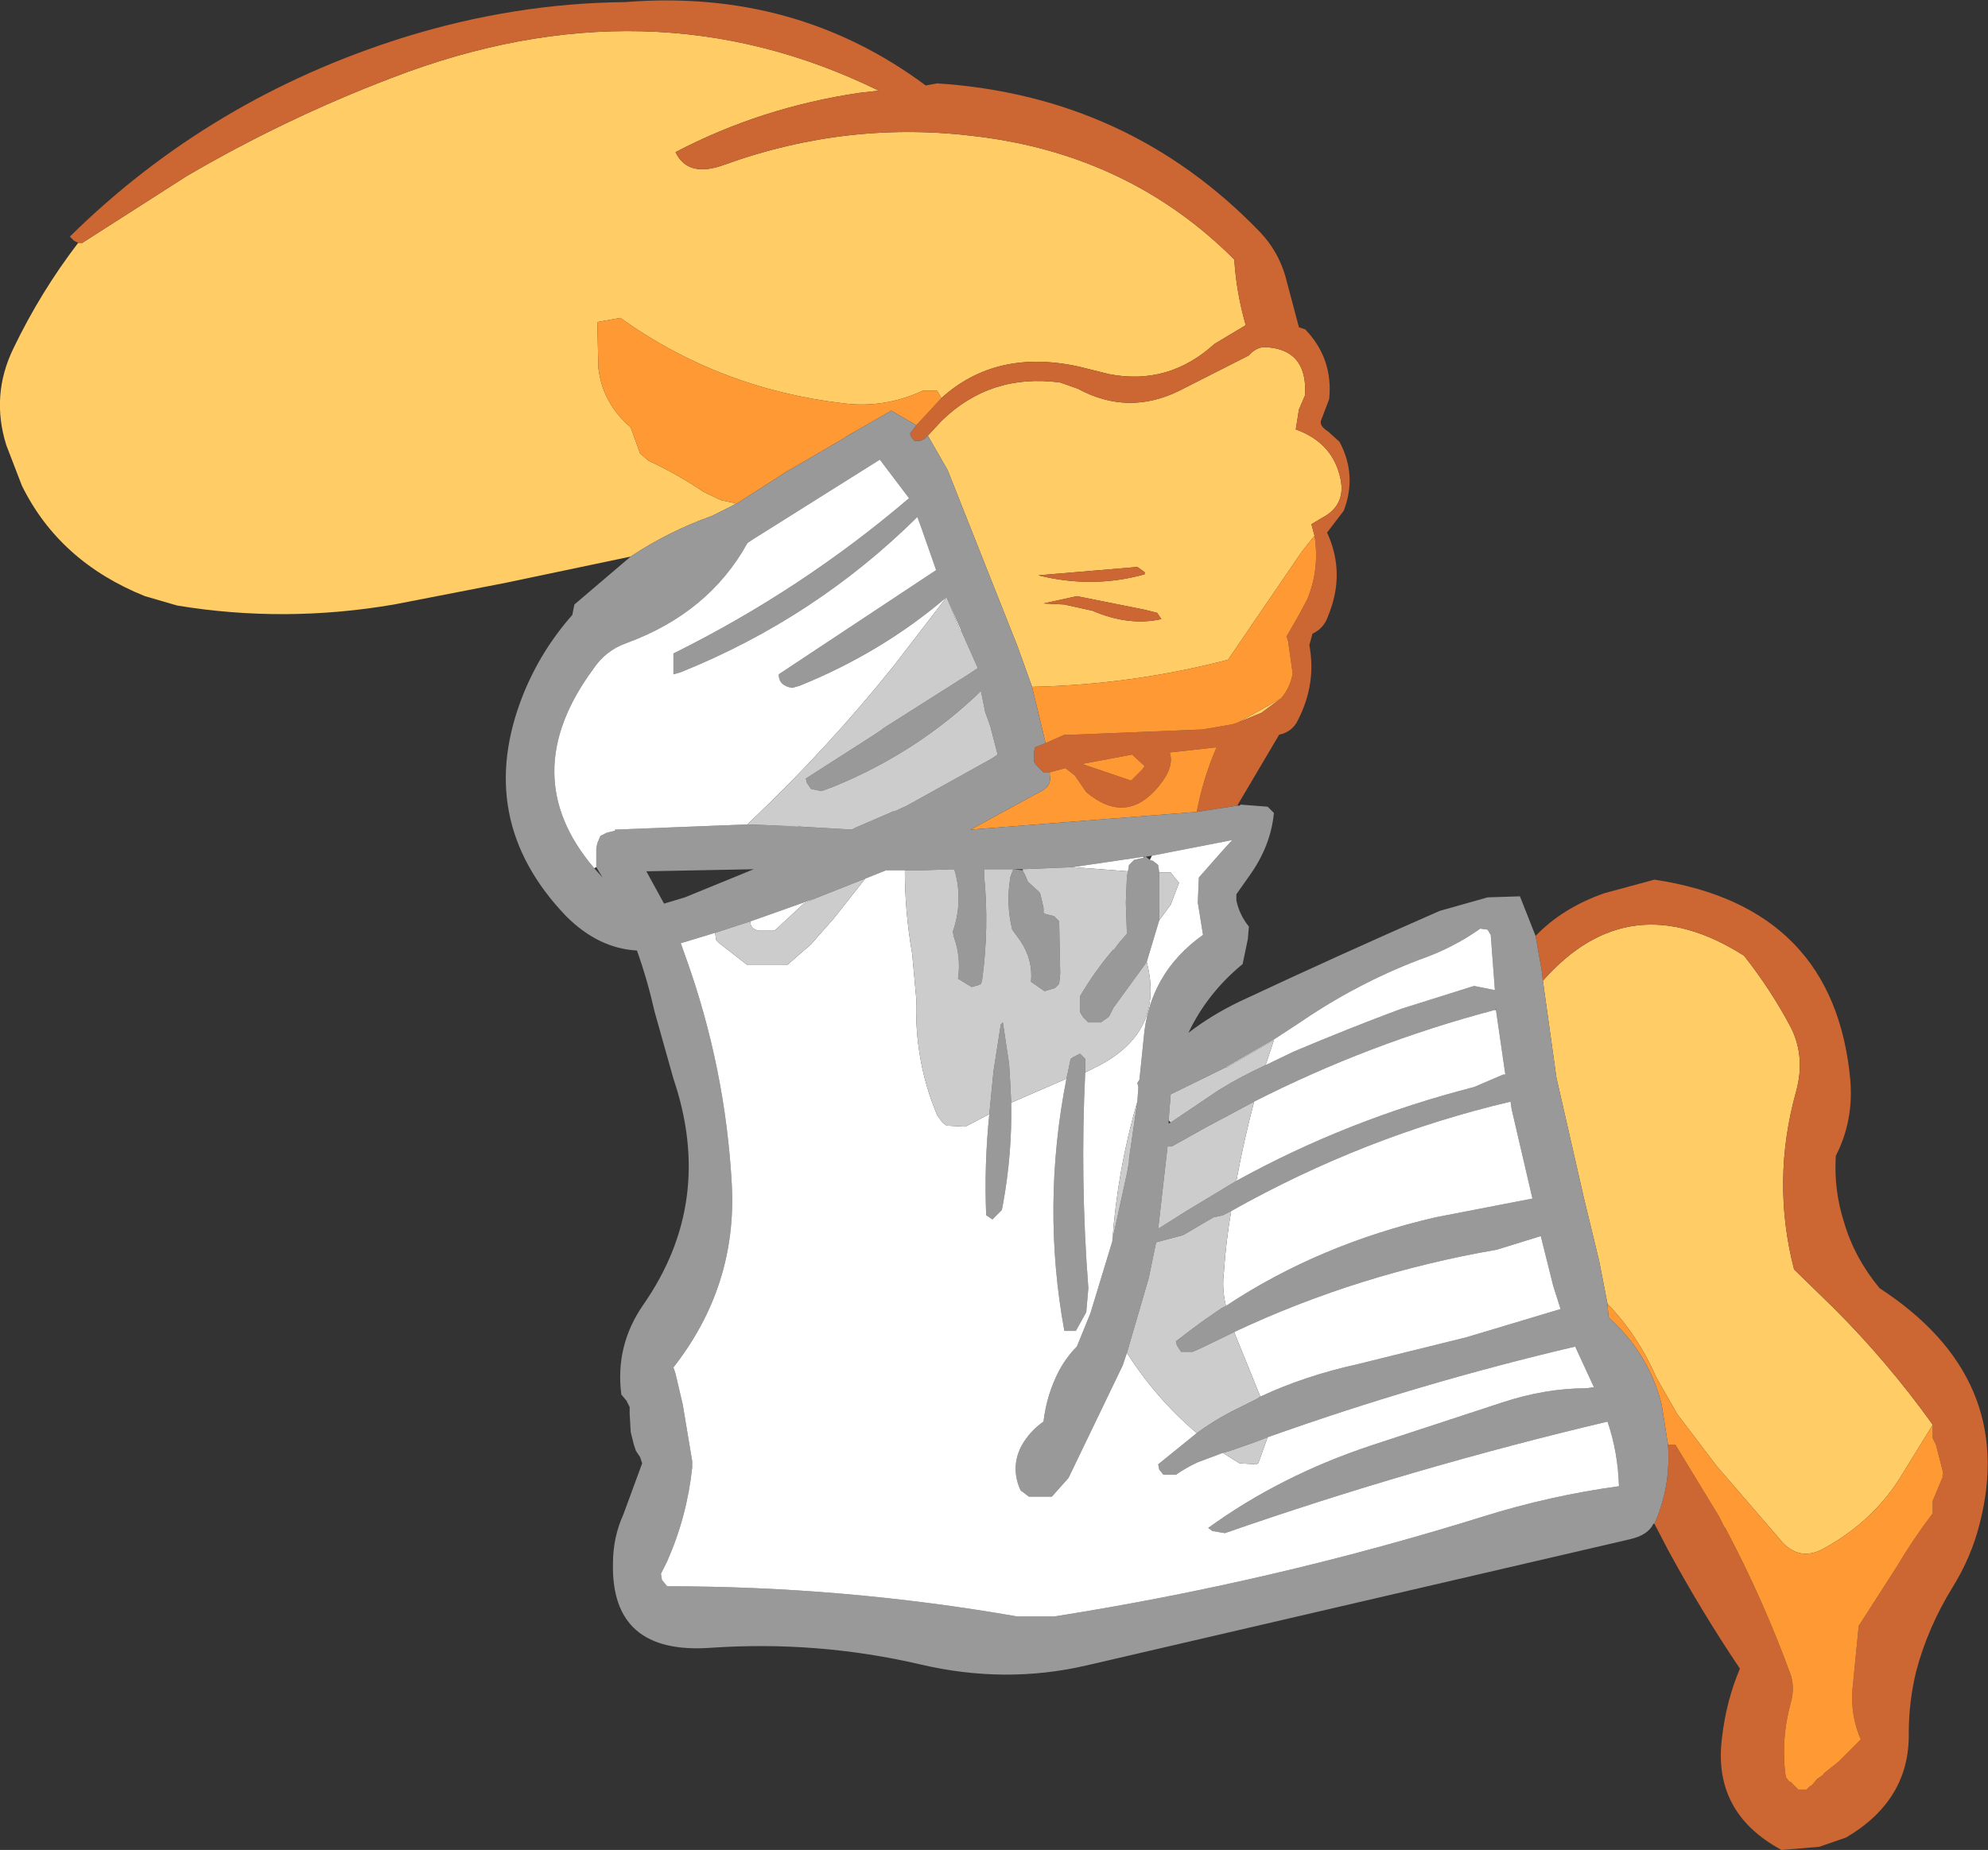 <?xml version="1.0" encoding="UTF-8" standalone="no"?>
<svg xmlns:xlink="http://www.w3.org/1999/xlink" height="88.75px" width="95.35px" xmlns="http://www.w3.org/2000/svg">
  <rect width="100%" height="100%" fill="#333333" stroke="none"/>
  <g transform="matrix(1.0, 0.0, 0.0, 1.0, 47.65, 44.35)">
    <path d="M-43.9 -32.7 L-43.7 -32.7 -38.7 -35.9 Q-34.0 -38.65 -28.9 -40.6 -16.5 -45.4 -5.5 -40.0 L-6.4 -39.9 Q-11.15 -39.2 -15.25 -37.05 -14.65 -35.8 -12.9 -36.45 -6.95 -38.6 -0.75 -37.8 6.55 -36.9 11.55 -31.9 11.65 -30.3 12.1 -28.75 L10.6 -27.85 Q8.4 -25.85 5.55 -26.4 L4.15 -26.75 Q0.15 -27.65 -2.5 -25.25 L-2.7 -25.6 -3.4 -25.6 Q-5.25 -24.75 -7.2 -25.0 -13.15 -25.7 -17.9 -29.1 L-19.0 -28.9 -18.95 -26.7 Q-18.75 -25.0 -17.4 -23.85 L-16.95 -22.6 -16.55 -22.25 Q-15.15 -21.6 -13.9 -20.75 L-13.05 -20.35 -12.35 -20.2 -12.5 -20.1 -13.5 -19.6 Q-15.6 -18.85 -17.4 -17.65 L-23.35 -16.4 -28.75 -15.35 Q-34.0 -14.45 -39.15 -15.3 L-40.7 -15.75 Q-44.8 -17.4 -46.6 -21.05 L-47.35 -23.0 Q-48.1 -25.4 -47.0 -27.65 -45.7 -30.35 -43.9 -32.7 M-2.5 -24.15 Q-0.15 -26.45 3.2 -26.0 L4.05 -25.7 Q6.45 -24.4 8.9 -25.6 L12.25 -27.3 Q12.55 -27.65 12.95 -27.7 15.0 -27.65 14.95 -25.55 L14.95 -25.4 14.65 -24.7 14.5 -23.75 Q16.3 -23.1 16.65 -21.35 16.9 -20.1 15.75 -19.5 L15.25 -19.2 15.4 -18.65 14.8 -17.9 11.25 -12.7 Q6.65 -11.5 1.85 -11.4 L1.15 -13.35 -2.2 -21.8 -3.15 -23.45 -2.5 -24.15 M13.8 -10.85 L12.85 -10.15 11.75 -9.7 13.8 -10.85 M7.25 -16.9 L6.9 -17.15 2.15 -16.75 Q4.75 -16.1 7.25 -16.8 L7.25 -16.9 M7.95 -14.8 L7.85 -14.95 7.25 -15.1 4.0 -15.75 2.4 -15.4 3.4 -15.35 4.75 -15.05 Q6.5 -14.3 8.05 -14.65 L7.95 -14.8 M26.35 2.7 Q30.5 -2.0 36.0 1.5 37.3 3.15 38.25 4.95 38.95 6.35 38.5 8.0 37.3 12.3 38.4 16.55 L40.3 18.4 Q42.9 21.0 45.05 24.0 L43.45 26.6 Q42.1 28.7 39.8 29.95 38.7 30.55 37.85 29.65 L34.7 26.0 32.8 23.5 31.8 21.75 Q30.9 19.7 29.45 18.2 L29.05 16.15 28.3 13.05 27.0 7.35 26.35 2.7 M45.55 26.3 L45.55 26.45 45.5 26.45 45.55 26.3 M-6.55 -23.7 L-7.05 -23.4 -7.1 -23.4 -6.55 -23.7 M-9.7 -21.85 L-10.35 -21.45 -9.75 -21.85 -9.7 -21.85" fill="#ffcc66" fill-rule="evenodd" stroke="none"/>
    <path d="M-2.5 -25.25 Q0.15 -27.65 4.15 -26.75 L5.55 -26.4 Q8.4 -25.85 10.6 -27.85 L12.1 -28.75 Q11.65 -30.3 11.55 -31.9 6.55 -36.9 -0.75 -37.8 -6.95 -38.6 -12.9 -36.45 -14.65 -35.8 -15.25 -37.05 -11.15 -39.2 -6.4 -39.9 L-5.5 -40.0 Q-16.5 -45.4 -28.9 -40.6 -34.0 -38.65 -38.7 -35.9 L-43.7 -32.7 -43.9 -32.7 -44.1 -32.8 -44.3 -33.0 Q-37.55 -39.65 -28.3 -42.55 -23.0 -44.2 -17.65 -44.25 -9.5 -44.9 -3.25 -40.25 L-2.7 -40.35 Q6.5 -39.75 12.8 -33.2 13.65 -32.3 14.0 -31.1 L14.65 -28.65 14.95 -28.55 Q16.3 -27.15 16.1 -25.2 L15.7 -24.15 Q15.65 -23.9 16.05 -23.65 L16.6 -23.15 Q17.45 -21.55 16.8 -19.85 L16.0 -18.8 Q16.9 -16.85 16.05 -14.8 15.85 -14.2 15.3 -13.95 L15.15 -13.4 Q15.5 -11.55 14.6 -9.8 14.35 -9.25 13.7 -9.1 L11.75 -5.8 11.7 -5.7 9.75 -5.4 Q10.05 -7.0 10.7 -8.5 L8.45 -8.25 Q8.7 -7.55 7.9 -6.6 6.35 -4.75 4.45 -6.35 L3.9 -7.15 3.45 -7.5 2.7 -7.3 2.4 -7.3 2.2 -7.5 2.05 -7.65 1.95 -7.8 1.95 -8.0 1.95 -8.15 1.95 -8.3 2.0 -8.5 2.5 -8.7 3.4 -9.1 3.7 -9.1 9.9 -9.35 10.0 -9.35 11.45 -9.6 11.75 -9.7 12.85 -10.15 13.8 -10.85 Q14.25 -11.4 14.35 -12.05 L14.15 -13.45 14.15 -13.55 14.1 -13.65 14.1 -13.7 14.05 -13.8 14.65 -14.85 15.05 -15.6 Q15.65 -17.05 15.4 -18.65 L15.25 -19.2 15.75 -19.5 Q16.9 -20.1 16.65 -21.35 16.3 -23.1 14.5 -23.75 L14.65 -24.7 14.95 -25.4 14.95 -25.55 Q15.0 -27.65 12.95 -27.7 12.55 -27.65 12.25 -27.3 L8.9 -25.6 Q6.45 -24.4 4.05 -25.7 L3.2 -26.0 Q-0.15 -26.45 -2.5 -24.15 L-3.15 -23.45 -3.3 -23.3 -3.5 -23.2 -3.8 -23.2 -3.95 -23.4 -4.0 -23.55 -3.7 -23.95 -2.5 -25.25 M7.95 -14.8 L8.05 -14.65 Q6.5 -14.3 4.75 -15.05 L3.4 -15.35 2.4 -15.4 4.0 -15.75 7.25 -15.1 7.85 -14.95 7.95 -14.8 M7.25 -16.9 L7.25 -16.8 Q4.75 -16.1 2.15 -16.75 L6.9 -17.15 7.25 -16.9 M26.0 0.55 Q27.3 -0.8 29.3 -1.5 L31.7 -2.15 Q40.35 -0.85 41.1 7.5 41.25 9.45 40.4 11.1 40.3 12.75 40.8 14.3 41.3 16.0 42.5 17.45 49.1 21.75 47.3 28.75 46.9 30.35 46.0 31.8 44.8 33.75 44.25 35.85 43.9 37.3 43.9 38.8 43.95 42.0 40.9 43.8 L39.6 44.25 37.8 44.4 Q34.45 42.6 34.95 38.95 35.15 37.25 35.8 35.7 33.95 32.95 32.35 30.0 L31.7 28.75 Q32.5 26.95 32.35 24.95 L32.7 24.95 34.8 28.4 35.05 28.9 35.1 28.95 Q36.9 32.35 38.2 35.9 38.45 36.55 38.25 37.3 37.75 39.1 38.0 40.9 L38.15 41.1 38.25 41.15 38.6 41.5 39.0 41.5 39.15 41.35 39.25 41.3 39.5 41.0 39.85 40.75 39.8 40.75 40.55 40.15 41.6 39.1 Q41.1 37.95 41.2 36.7 L41.5 33.65 43.3 30.85 Q44.1 29.5 45.05 28.25 L45.05 27.95 45.05 27.65 45.55 26.45 45.55 26.3 45.2 24.95 45.05 24.65 45.05 24.35 45.05 24.05 45.05 24.0 Q42.9 21.0 40.3 18.4 L38.4 16.55 Q37.3 12.3 38.5 8.0 38.95 6.35 38.25 4.95 37.3 3.15 36.0 1.5 30.5 -2.0 26.35 2.7 L26.3 2.25 26.0 0.55 M7.15 -7.45 L7.25 -7.6 6.65 -8.15 4.25 -7.7 6.6 -6.9 7.15 -7.45" fill="#cc6633" fill-rule="evenodd" stroke="none"/>
    <path d="M-12.35 -20.2 L-13.05 -20.35 -13.9 -20.75 Q-15.15 -21.6 -16.55 -22.25 L-16.95 -22.6 -17.4 -23.85 Q-18.75 -25.0 -18.95 -26.7 L-19.0 -28.9 -17.9 -29.1 Q-13.15 -25.7 -7.2 -25.0 -5.25 -24.75 -3.4 -25.6 L-2.7 -25.6 -2.5 -25.25 -3.7 -23.95 -4.9 -24.65 -6.55 -23.7 -7.1 -23.4 -7.05 -23.4 -9.7 -21.85 -9.75 -21.85 -10.35 -21.45 -12.3 -20.2 -12.35 -20.2 M-3.15 -23.45 L-2.5 -24.15 -3.15 -23.45 M15.4 -18.65 Q15.65 -17.05 15.05 -15.6 L14.65 -14.85 14.05 -13.8 14.1 -13.7 14.1 -13.65 14.15 -13.55 14.15 -13.45 14.35 -12.05 Q14.25 -11.4 13.8 -10.85 L11.75 -9.7 11.45 -9.6 10.0 -9.35 9.9 -9.35 3.7 -9.1 3.4 -9.1 2.5 -8.7 1.85 -11.4 Q6.65 -11.5 11.25 -12.7 L14.8 -17.9 15.4 -18.65 M2.7 -7.3 L3.45 -7.5 3.9 -7.15 4.45 -6.35 Q6.35 -4.75 7.9 -6.6 8.7 -7.55 8.45 -8.25 L10.7 -8.5 Q10.05 -7.0 9.75 -5.4 L-1.1 -4.55 2.3 -6.4 Q2.8 -6.65 2.7 -7.15 L2.7 -7.3 M7.15 -7.45 L6.6 -6.9 4.25 -7.7 6.65 -8.15 7.25 -7.6 7.15 -7.45 M45.05 24.0 L45.05 24.05 45.05 24.35 45.05 24.65 45.2 24.95 45.55 26.3 45.5 26.45 45.55 26.45 45.05 27.65 45.05 27.95 45.05 28.25 Q44.1 29.5 43.3 30.85 L41.5 33.65 41.2 36.7 Q41.1 37.95 41.6 39.1 L40.55 40.15 39.8 40.75 39.85 40.75 39.5 41.0 39.25 41.3 39.15 41.35 39.0 41.5 38.6 41.5 38.25 41.15 38.15 41.1 38.0 40.9 Q37.75 39.1 38.25 37.3 38.45 36.55 38.2 35.9 36.9 32.35 35.1 28.95 L35.05 28.9 34.8 28.4 32.7 24.95 32.35 24.95 32.05 23.05 Q31.45 20.6 29.5 18.85 L29.45 18.2 Q30.9 19.7 31.8 21.75 L32.8 23.5 34.7 26.0 37.85 29.65 Q38.7 30.55 39.8 29.95 42.1 28.7 43.45 26.6 L45.05 24.0" fill="#ff9933" fill-rule="evenodd" stroke="none"/>
    <path d="M-17.4 -17.65 Q-15.6 -18.85 -13.5 -19.6 L-12.5 -20.1 -12.35 -20.2 -12.3 -20.2 -10.35 -21.45 -9.7 -21.85 -7.05 -23.4 -6.55 -23.7 -4.9 -24.65 -3.7 -23.95 -4.0 -23.55 -3.95 -23.4 -3.8 -23.2 -3.5 -23.2 -3.3 -23.3 -3.15 -23.45 -2.2 -21.8 1.15 -13.35 1.85 -11.4 2.5 -8.7 2.0 -8.5 1.95 -8.3 1.95 -8.15 1.95 -8.0 1.95 -7.8 2.05 -7.65 2.2 -7.5 2.4 -7.3 2.7 -7.3 2.7 -7.15 Q2.8 -6.65 2.3 -6.4 L-1.1 -4.55 9.75 -5.4 11.7 -5.7 11.8 -5.7 11.85 -5.75 13.15 -5.65 13.45 -5.35 Q13.3 -3.75 12.25 -2.3 L11.65 -1.45 11.65 -1.15 Q11.8 -0.45 12.25 0.1 L12.2 0.7 11.95 1.9 Q10.25 3.3 9.35 5.2 10.45 4.35 11.8 3.7 16.6 1.45 21.4 -0.65 L23.7 -1.3 25.25 -1.35 26.0 0.55 26.3 2.25 26.35 2.7 27.0 7.35 28.3 13.05 29.05 16.15 29.45 18.2 29.5 18.85 Q31.45 20.6 32.05 23.05 L32.35 24.95 Q32.5 26.95 31.7 28.75 L31.65 28.75 Q31.4 29.3 30.5 29.5 L4.45 35.55 Q0.55 36.45 -3.5 35.5 -8.45 34.35 -13.55 34.7 -18.35 35.05 -18.25 30.65 -18.25 29.4 -17.75 28.3 L-16.85 25.85 -16.95 25.55 -17.15 25.25 -17.25 24.95 -17.4 24.35 -17.45 23.45 -17.45 23.15 -17.6 22.85 -17.85 22.55 Q-18.15 20.2 -16.8 18.25 -13.35 13.3 -15.35 7.4 L-16.25 4.2 Q-16.6 2.65 -17.1 1.25 -18.95 1.15 -20.5 -0.4 -24.95 -5.05 -22.55 -11.05 -21.7 -13.15 -20.2 -14.85 L-20.15 -15.1 -20.1 -15.35 -17.4 -17.65 M7.5 -3.1 L7.65 -3.05 7.9 -2.85 7.95 -2.5 7.95 -0.2 7.35 1.8 5.75 4.0 5.55 4.4 5.5 4.45 5.15 4.7 4.55 4.7 4.3 4.45 4.15 4.2 4.15 3.95 4.15 3.45 Q4.85 2.25 5.75 1.2 L5.75 1.25 6.05 0.85 6.4 0.45 6.35 -1.0 6.35 -1.1 6.4 -2.3 6.45 -2.55 6.5 -2.85 6.75 -3.1 7.2 -3.2 7.25 -3.25 7.2 -3.25 3.8 -2.75 1.4 -2.65 0.95 -2.65 1.4 -2.6 1.55 -2.3 1.65 -2.05 2.2 -1.55 2.25 -1.45 2.4 -0.8 2.4 -0.55 2.5 -0.5 2.9 -0.4 3.15 -0.15 3.2 2.35 3.15 2.85 2.95 3.05 2.45 3.2 1.8 2.75 Q1.9 1.7 1.3 0.8 L0.9 0.25 Q0.6 -0.95 0.8 -2.2 L0.8 -2.25 0.95 -2.65 -0.45 -2.65 -0.45 -2.35 Q-0.2 0.15 -0.55 2.7 L-0.6 2.85 -0.7 2.9 -1.05 3.0 -1.7 2.6 Q-1.55 1.55 -1.9 0.6 L-1.95 0.35 Q-1.45 -1.1 -1.85 -2.55 L-1.9 -2.65 -3.4 -2.6 -4.25 -2.6 -5.15 -2.6 -6.15 -2.2 -8.55 -1.25 -11.65 -0.15 -13.35 0.4 -15.0 0.9 -14.75 1.6 Q-12.85 6.9 -12.55 12.5 -12.3 17.35 -15.35 21.25 L-15.25 21.55 -14.9 23.05 -14.45 25.75 -14.45 26.05 Q-14.7 28.4 -15.65 30.55 L-15.95 31.15 -15.9 31.45 -15.65 31.75 Q-7.15 31.75 1.15 33.2 L2.9 33.2 Q13.4 31.55 23.5 28.4 26.7 27.4 30.0 26.95 29.95 25.3 29.45 23.85 20.15 26.05 11.1 29.2 L10.5 29.1 10.3 28.95 Q13.75 26.45 18.1 25.0 L24.35 22.95 Q26.45 22.25 28.45 22.25 L28.8 22.2 27.9 20.25 Q20.45 22.0 13.15 24.6 L12.5 24.85 11.35 25.25 11.0 25.35 9.8 25.8 Q9.25 26.05 8.75 26.4 L8.15 26.4 7.95 26.15 7.9 25.9 9.75 24.4 Q10.5 23.85 11.35 23.4 L11.45 23.35 12.65 22.75 12.8 22.65 Q14.95 21.65 17.45 21.1 L22.7 19.8 27.2 18.45 26.85 17.35 26.25 14.95 24.15 15.6 Q17.5 16.75 11.55 19.55 L9.9 20.35 9.55 20.5 9.0 20.5 8.8 20.2 8.75 20.0 9.6 19.35 10.15 18.95 10.95 18.4 11.15 18.3 Q15.6 15.35 21.2 14.05 L25.85 13.15 24.85 8.85 24.8 8.5 Q17.8 10.15 11.4 13.75 L11.0 13.95 10.55 14.05 9.1 14.9 7.8 15.25 7.45 16.95 6.4 20.55 6.2 21.15 3.6 26.55 2.8 27.45 1.7 27.45 1.3 27.15 Q0.8 26.05 1.35 25.0 1.75 24.3 2.4 23.85 2.55 22.55 3.15 21.4 3.5 20.75 4.0 20.25 L4.65 18.65 5.7 15.2 5.7 15.15 6.4 11.95 6.5 11.4 6.5 11.25 6.9 8.5 6.95 7.8 6.9 7.6 7.0 7.45 7.2 5.5 Q7.45 2.35 10.05 0.5 L9.8 -1.05 9.85 -2.25 10.95 -3.5 11.45 -4.05 7.6 -3.3 7.3 -3.25 7.5 -3.1 M4.4 7.1 Q4.15 12.25 4.55 17.45 L4.45 18.6 3.95 19.5 3.4 19.5 Q2.3 13.5 3.5 7.4 L3.65 6.7 3.7 6.45 3.85 6.35 4.15 6.2 4.4 6.45 4.4 6.6 4.4 7.1 M0.85 8.55 Q0.9 11.0 0.45 13.45 L0.4 13.7 -0.05 14.15 -0.35 13.95 Q-0.45 11.55 -0.2 9.1 L0.0 7.05 0.35 4.8 0.45 4.7 0.75 6.7 0.8 7.55 0.85 8.55 M11.15 6.85 L8.5 8.15 8.4 9.4 8.4 9.55 8.5 9.5 10.8 7.95 Q11.85 7.3 13.05 6.75 L14.4 6.1 Q17.0 5.0 19.55 4.05 L23.05 2.95 24.05 3.15 23.85 0.5 23.7 0.25 23.35 0.2 Q22.0 1.15 20.4 1.7 17.4 2.85 14.7 4.7 L13.4 5.55 11.15 6.85 M12.5 8.5 L11.1 9.25 10.25 9.7 8.55 10.65 8.4 10.65 8.35 10.65 7.9 14.6 9.25 13.75 11.65 12.3 Q17.0 9.35 23.05 7.8 L24.45 7.2 24.55 7.2 24.1 4.1 24.1 4.05 24.05 4.1 Q18.0 5.7 12.5 8.5 M-1.55 -14.1 L-2.25 -15.7 Q-5.35 -13.05 -9.3 -11.45 L-9.65 -11.35 Q-10.3 -11.45 -10.3 -12.0 L-2.75 -17.0 -3.45 -19.0 -3.65 -19.55 Q-8.55 -14.7 -15.0 -12.1 L-15.35 -12.0 -15.35 -12.8 -15.35 -13.0 Q-9.2 -16.05 -4.05 -20.45 L-5.45 -22.3 -11.5 -18.5 -11.8 -18.3 Q-13.65 -14.95 -17.6 -13.5 -18.6 -13.15 -19.2 -12.25 -22.95 -7.15 -19.15 -2.7 L-18.75 -2.25 -19.05 -2.75 -19.05 -3.05 -19.05 -3.35 -19.05 -3.65 -19.0 -3.9 -18.85 -4.25 -18.55 -4.4 -18.15 -4.5 -18.15 -4.55 -11.8 -4.8 -10.55 -4.75 -9.35 -4.7 -6.8 -4.55 -6.6 -4.65 -4.75 -5.45 -4.8 -5.4 -4.15 -5.7 -0.1 -7.95 0.05 -8.05 0.2 -8.15 -0.15 -9.5 -0.4 -10.2 -0.6 -11.2 Q-3.65 -8.25 -7.7 -6.6 L-8.25 -6.4 -8.75 -6.5 -8.95 -6.8 -9.0 -7.0 -5.8 -9.05 -5.35 -9.35 -5.3 -9.4 -1.2 -12.0 -0.75 -12.3 -1.55 -14.1 M-14.8 -1.3 L-11.5 -2.65 -16.65 -2.55 -15.8 -1.0 -14.8 -1.3" fill="#999999" fill-rule="evenodd" stroke="none"/>
    <path d="M7.95 -2.5 L7.9 -2.85 7.65 -3.05 7.5 -3.1 7.6 -3.3 11.45 -4.05 10.95 -3.5 9.85 -2.25 9.8 -1.05 10.05 0.5 Q7.45 2.35 7.2 5.5 L7.0 7.45 6.9 7.6 6.95 7.8 6.9 8.5 Q5.95 11.75 5.7 15.2 L4.65 18.65 4.0 20.25 Q3.5 20.75 3.15 21.4 2.55 22.55 2.4 23.85 1.75 24.3 1.35 25.0 0.8 26.05 1.3 27.15 L1.7 27.45 2.8 27.45 3.6 26.55 6.2 21.15 6.4 20.55 Q7.8 22.75 9.75 24.4 L7.9 25.9 7.95 26.15 8.15 26.4 8.75 26.4 Q9.25 26.05 9.8 25.8 L11.0 25.35 11.8 25.85 12.6 25.9 12.7 25.85 13.15 24.6 Q20.45 22.0 27.9 20.25 L28.8 22.2 28.45 22.25 Q26.45 22.25 24.35 22.95 L18.1 25.0 Q13.75 26.45 10.3 28.95 L10.5 29.1 11.1 29.2 Q20.15 26.05 29.45 23.85 29.95 25.3 30.0 26.95 26.7 27.4 23.5 28.4 13.4 31.55 2.9 33.2 L1.15 33.2 Q-7.15 31.75 -15.65 31.75 L-15.9 31.45 -15.95 31.15 -15.65 30.55 Q-14.7 28.4 -14.45 26.05 L-14.45 25.75 -14.9 23.05 -15.25 21.55 -15.35 21.25 Q-12.3 17.35 -12.55 12.5 -12.85 6.9 -14.75 1.6 L-15.0 0.9 -13.35 0.4 -13.3 0.75 -13.15 0.9 -11.8 1.95 -9.9 1.95 -8.75 0.95 -7.65 -0.3 -6.15 -2.2 -5.15 -2.6 -4.25 -2.6 Q-4.25 -0.6 -3.9 1.4 L-3.7 3.6 Q-3.8 6.55 -2.7 9.15 L-2.45 9.5 -2.25 9.65 -1.35 9.7 -0.2 9.1 Q-0.45 11.55 -0.35 13.95 L-0.05 14.15 0.4 13.7 0.45 13.45 Q0.9 11.0 0.85 8.55 L3.5 7.4 Q2.3 13.5 3.4 19.5 L3.95 19.5 4.45 18.6 4.55 17.45 Q4.15 12.25 4.4 7.1 L4.8 6.9 Q8.25 5.25 7.35 1.8 L7.95 -0.2 8.5 -0.95 8.9 -2.0 8.65 -2.3 8.5 -2.5 7.95 -2.5 M7.2 -3.25 L7.2 -3.2 6.75 -3.1 6.5 -2.85 6.45 -2.55 3.8 -2.75 7.2 -3.25 M13.05 6.75 L13.45 5.55 11.2 6.85 11.15 6.85 13.4 5.55 14.7 4.7 Q17.4 2.85 20.4 1.7 22.0 1.15 23.35 0.2 L23.7 0.25 23.85 0.5 24.05 3.15 23.05 2.95 19.55 4.05 Q17.0 5.0 14.4 6.1 L13.05 6.75 M11.65 12.3 Q12.0 10.4 12.5 8.5 18.0 5.7 24.05 4.1 L24.1 4.1 24.55 7.2 24.45 7.2 23.05 7.8 Q17.0 9.35 11.65 12.3 M11.4 13.75 Q17.8 10.15 24.8 8.5 L24.85 8.85 25.85 13.15 21.2 14.05 Q15.6 15.35 11.15 18.3 10.95 17.5 11.05 16.7 11.15 15.2 11.4 13.75 M11.55 19.55 Q17.5 16.75 24.15 15.6 L26.25 14.95 26.85 17.35 27.2 18.45 22.7 19.8 17.45 21.1 Q14.95 21.65 12.8 22.65 L11.6 19.7 11.55 19.55 M-19.15 -2.7 Q-22.95 -7.15 -19.2 -12.25 -18.6 -13.15 -17.6 -13.5 -13.65 -14.95 -11.8 -18.3 L-11.5 -18.5 -5.45 -22.3 -4.05 -20.45 Q-9.2 -16.05 -15.35 -13.0 L-15.35 -12.8 -15.35 -12.0 -15.0 -12.1 Q-8.55 -14.7 -3.65 -19.55 L-3.45 -19.0 -2.75 -17.0 -10.3 -12.0 Q-10.3 -11.45 -9.65 -11.35 L-9.3 -11.45 Q-5.35 -13.05 -2.25 -15.7 L-1.55 -14.1 -1.6 -14.1 -2.25 -15.7 -4.75 -12.45 Q-7.95 -8.45 -11.65 -4.95 L-11.8 -4.8 -18.15 -4.55 -18.15 -4.5 -18.55 -4.4 -18.85 -4.25 -19.0 -3.9 -19.05 -3.65 -19.05 -3.35 -19.05 -3.05 -19.05 -2.75 -19.15 -2.7 M-9.35 -4.7 L-10.55 -4.75 -9.35 -4.75 -9.35 -4.7 M-8.55 -1.25 L-9.1 -1.0 -10.5 0.3 -11.25 0.3 Q-11.7 0.2 -11.65 -0.15 L-8.55 -1.25" fill="#ffffff" fill-rule="evenodd" stroke="none"/>
    <path d="M7.95 -2.5 L8.5 -2.5 8.65 -2.3 8.9 -2.0 8.5 -0.95 7.95 -0.2 7.95 -2.5 M7.35 1.8 Q8.25 5.25 4.8 6.9 L4.4 7.1 4.4 6.6 4.4 6.45 4.15 6.2 3.85 6.35 3.7 6.45 3.65 6.7 3.5 7.4 0.85 8.55 0.8 7.55 0.75 6.7 0.45 4.7 0.35 4.8 0.0 7.05 -0.2 9.1 -1.35 9.7 -2.25 9.65 -2.45 9.5 -2.7 9.15 Q-3.8 6.55 -3.7 3.6 L-3.9 1.4 Q-4.25 -0.6 -4.25 -2.6 L-3.4 -2.6 -1.9 -2.65 -1.85 -2.55 Q-1.45 -1.1 -1.95 0.35 L-1.9 0.6 Q-1.55 1.55 -1.7 2.6 L-1.05 3.0 -0.7 2.9 -0.6 2.85 -0.55 2.7 Q-0.2 0.15 -0.45 -2.35 L-0.45 -2.65 0.95 -2.65 0.8 -2.25 0.8 -2.2 Q0.6 -0.95 0.9 0.25 L1.3 0.8 Q1.9 1.7 1.8 2.75 L2.45 3.2 2.95 3.05 3.15 2.85 3.2 2.35 3.15 -0.15 2.9 -0.4 2.5 -0.5 2.4 -0.55 2.4 -0.8 2.25 -1.45 2.2 -1.55 1.65 -2.05 1.55 -2.3 1.4 -2.6 1.4 -2.65 3.8 -2.75 6.45 -2.55 6.4 -2.3 6.35 -1.1 6.35 -1.0 6.4 0.45 6.05 0.85 5.75 1.25 5.75 1.2 Q4.85 2.25 4.15 3.45 L4.15 3.95 4.15 4.2 4.3 4.45 4.55 4.7 5.15 4.7 5.5 4.45 5.55 4.4 5.75 4.0 7.35 1.8 M-6.15 -2.2 L-7.65 -0.3 -8.75 0.95 -9.9 1.95 -11.8 1.95 -13.15 0.9 -13.3 0.75 -13.35 0.4 -11.65 -0.15 Q-11.7 0.2 -11.25 0.3 L-10.5 0.3 -9.1 -1.0 -8.55 -1.25 -6.15 -2.2 M13.15 24.6 L12.7 25.85 12.6 25.9 11.8 25.85 11.0 25.35 11.35 25.25 12.5 24.85 13.15 24.6 M9.75 24.4 Q7.8 22.75 6.4 20.55 L7.45 16.95 7.8 15.25 9.1 14.9 10.55 14.05 11.0 13.95 11.4 13.75 Q11.15 15.2 11.05 16.7 10.95 17.5 11.15 18.3 L10.95 18.4 10.15 18.95 9.6 19.35 8.75 20.0 8.8 20.2 9.0 20.5 9.55 20.5 9.9 20.35 11.55 19.55 11.6 19.7 12.8 22.65 12.65 22.75 11.45 23.35 11.35 23.4 Q10.5 23.85 9.75 24.4 M5.7 15.2 Q5.95 11.75 6.9 8.5 L6.5 11.25 6.5 11.4 6.4 11.95 5.7 15.15 5.7 15.2 M11.15 6.85 L11.2 6.85 13.45 5.55 13.05 6.75 Q11.85 7.3 10.8 7.95 L8.5 9.5 8.4 9.4 8.5 8.15 11.15 6.85 M11.65 12.3 L9.25 13.75 7.9 14.6 8.35 10.65 8.4 10.65 8.55 10.65 10.25 9.7 11.1 9.25 12.5 8.5 Q12.0 10.4 11.65 12.3 M-11.8 -4.8 L-11.65 -4.95 Q-7.95 -8.45 -4.75 -12.45 L-2.25 -15.7 -1.6 -14.1 -1.55 -14.1 -0.75 -12.3 -1.2 -12.0 -5.3 -9.4 -5.35 -9.35 -5.8 -9.05 -9.0 -7.0 -8.95 -6.8 -8.75 -6.5 -8.25 -6.4 -7.7 -6.6 Q-3.65 -8.25 -0.6 -11.2 L-0.4 -10.2 -0.15 -9.5 0.2 -8.15 0.05 -8.05 -0.1 -7.95 -4.15 -5.7 -4.8 -5.4 -4.75 -5.45 -6.6 -4.65 -6.8 -4.55 -9.35 -4.7 -9.35 -4.75 -10.55 -4.75 -11.8 -4.8" fill="#cccccc" fill-rule="evenodd" stroke="none"/>
  </g>
</svg>
